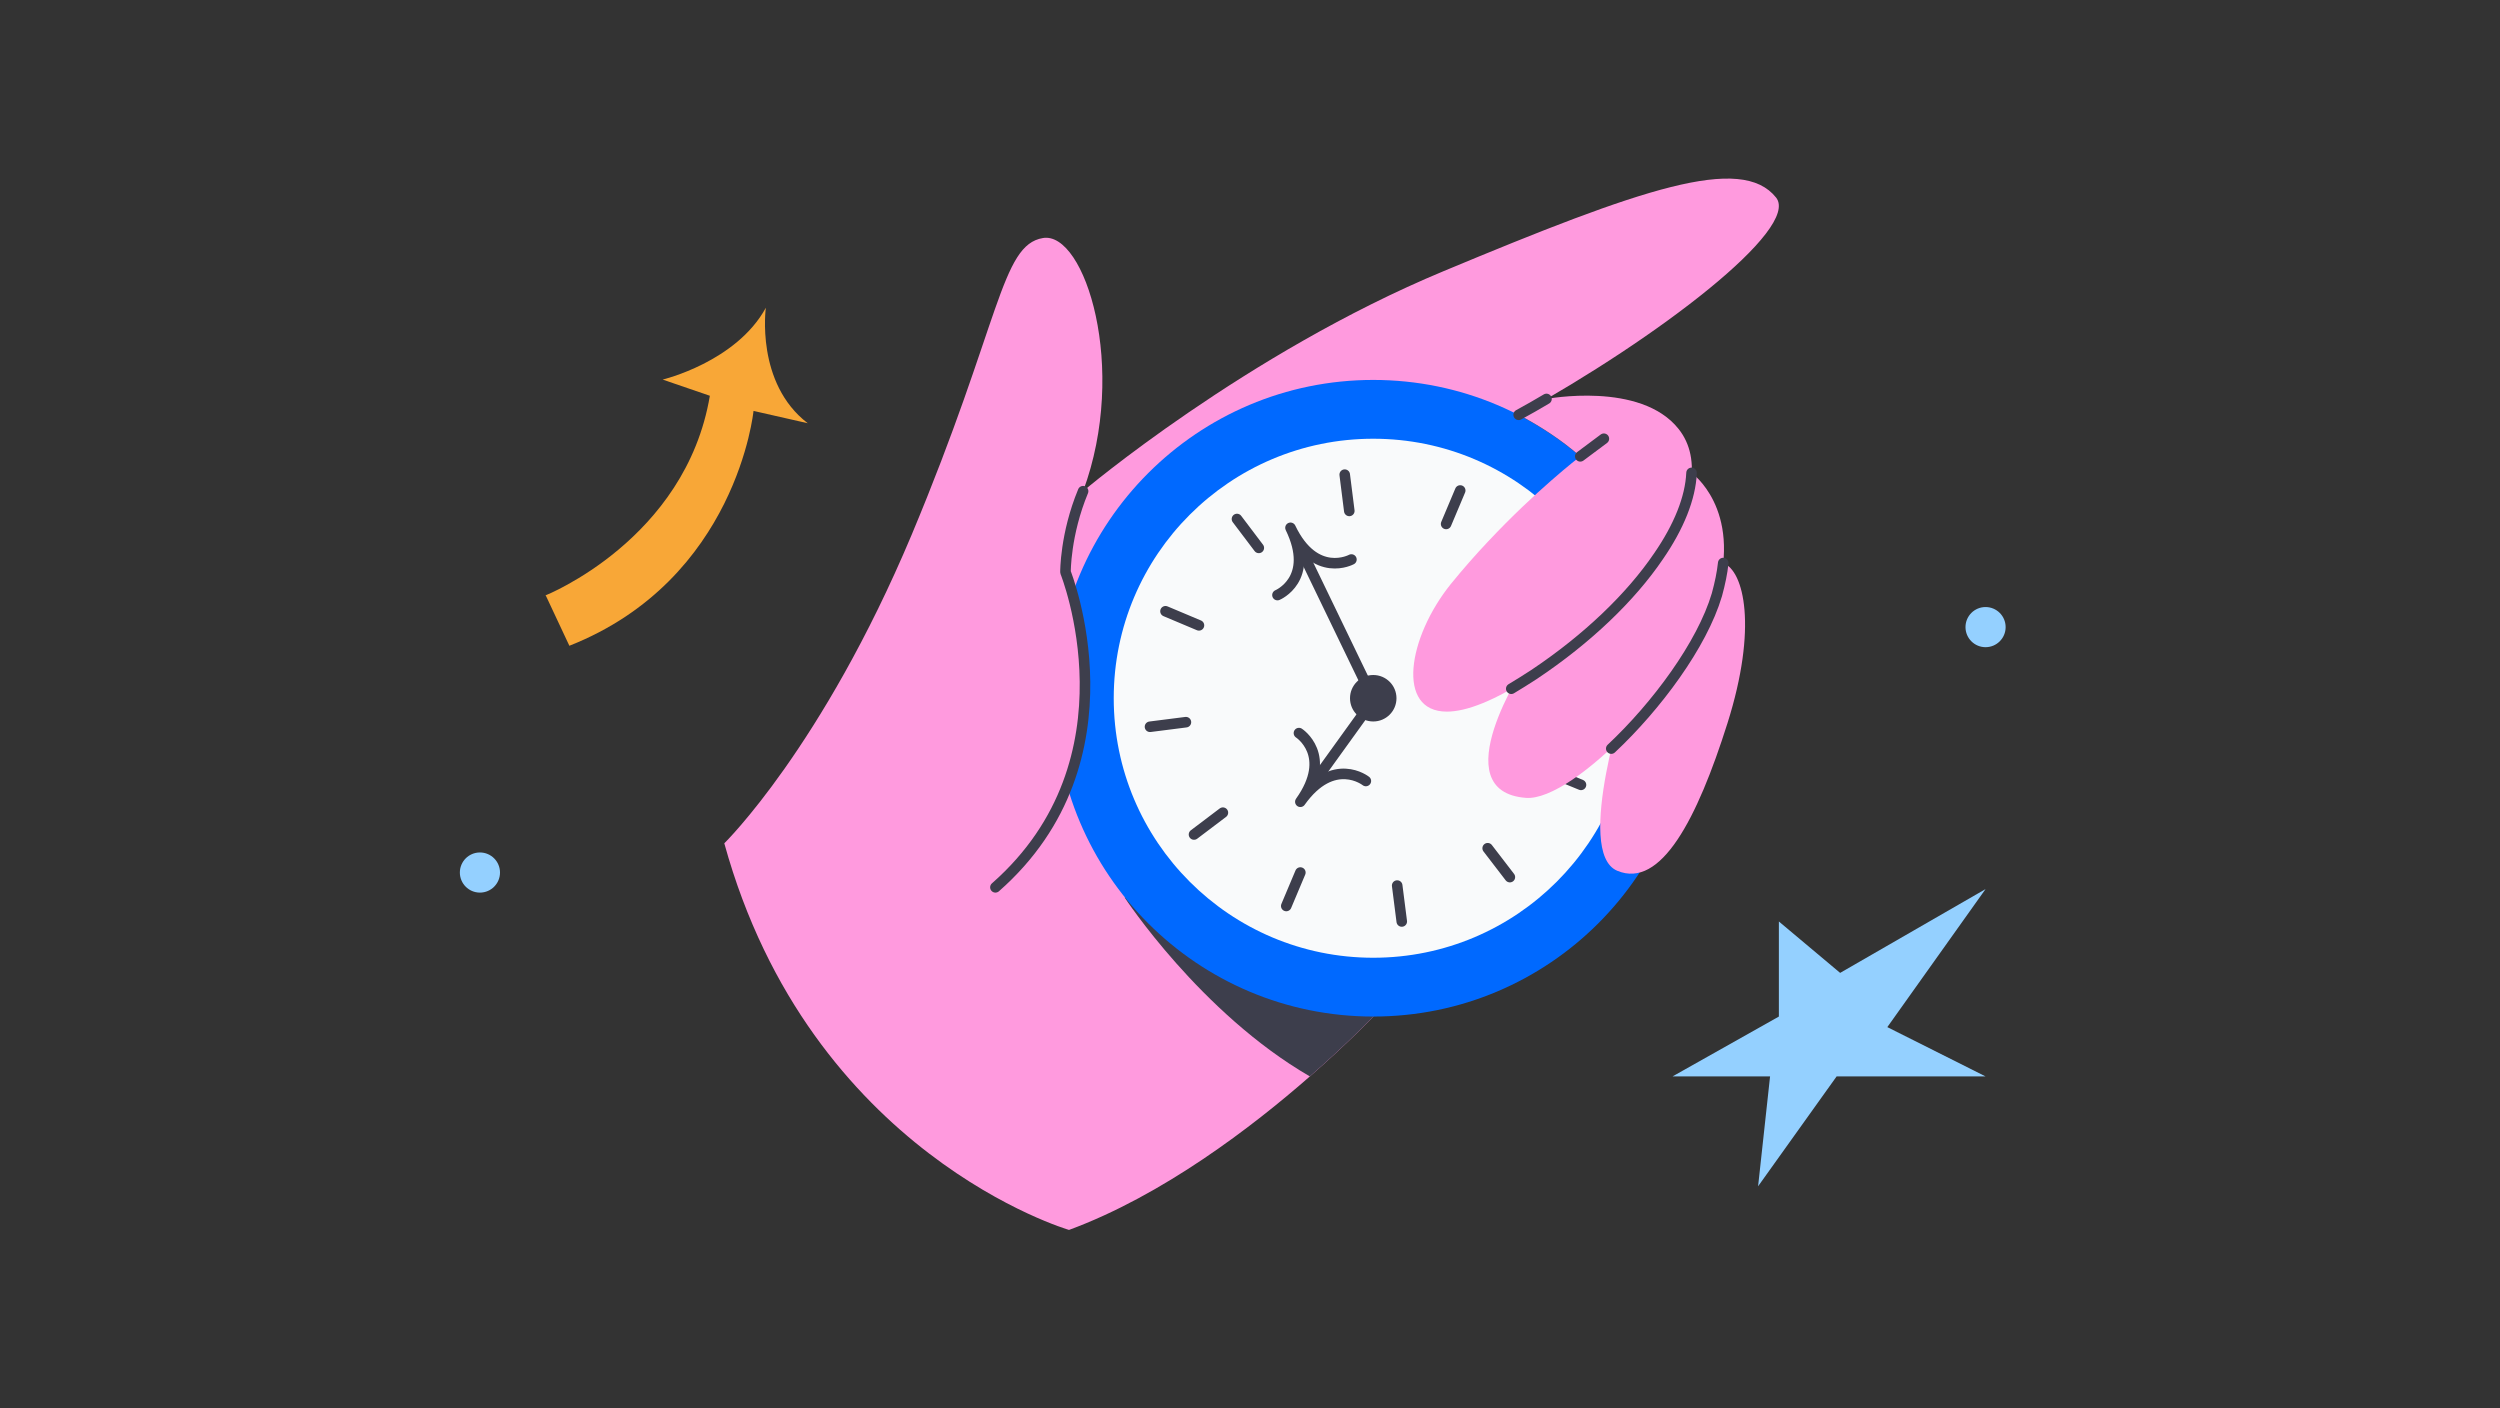 <svg xmlns="http://www.w3.org/2000/svg" height="400" viewBox="0 0 710 400" width="710"><rect x="0" y="0" width="710" height="400" fill="#333333" stroke="none"/><path d="m431.3 117.8-29.2 120.9-12.1 50s-6.9 7.3-18 17c-16.3 14.3-41.8 33.8-68.4 43.6 0 0-73.5-21.4-97.9-109.8 0 0 27.8-27.2 53.2-87.6 25.3-60.4 25.3-82.3 37.3-84.3 11.9-2 24.3 37 11.4 71.9 0 0 46.2-39.1 102.4-62.5 56.1-23.4 84.5-33.3 94.4-20.9 7 8.8-33.6 39.9-73.1 61.7z" fill="#ff9ade" /><path d="m402.1 238.7-12.1 50s-6.9 7.3-18 17c-31.1-18-52.6-50.8-52.6-50.8l82.6-16.1z" fill="#3d3e4c" /><path d="m142 247.8c0 3.148-2.552 5.7-5.7 5.7-3.148 0-5.7-2.552-5.7-5.7 0-3.148 2.552-5.7 5.7-5.7 3.148 0 5.7 2.552 5.7 5.7z" fill="#94d0ff" /><path d="m569.6 178.1c0 3.148-2.552 5.7-5.7 5.7-3.148 0-5.7-2.552-5.7-5.7 0-3.148 2.552-5.7 5.7-5.7 3.148 0 5.7 2.552 5.7 5.7z" fill="#94d0ff" /><path d="m480.4 198.3c0 49.927-40.473 90.4-90.4 90.4s-90.4-40.473-90.4-90.4 40.473-90.4 90.4-90.4 90.4 40.473 90.4 90.4z" fill="#0069ff" /><path d="m463.7 198.3c0 40.703-32.997 73.7-73.7 73.7s-73.7-32.997-73.7-73.7 32.997-73.7 73.7-73.7 73.7 32.997 73.7 73.7z" fill="#f9fafb" /><path d="m396.6 198.3c0 3.645-2.955 6.6-6.6 6.6s-6.6-2.955-6.6-6.6 2.955-6.6 6.6-6.6 6.6 2.955 6.6 6.6z" fill="#3d3e4c" /><g stroke="#3d3e4c" stroke-linecap="round" stroke-linejoin="round" stroke-width="3"><path d="m383.2 145.1-1.3-10.3" fill="none" /><path d="m357.5 155.6-6.2-8.2" fill="none" /><path d="m340.5 177.6-9.5-4" fill="none" /><path d="m336.8 205.1-10.2 1.3" fill="none" /><path d="m347.3 230.8-8.2 6.2" fill="none" /><path d="m369.3 247.8-4 9.5" fill="none" /><path d="m396.8 251.5 1.3 10.2" fill="none" /><path d="m422.5 240.9 6.3 8.2" fill="none" /><path d="m439.5 219 9.5 3.9" fill="none" /><path d="m443.2 191.5 10.2-1.4" fill="none" /><path d="m432.7 165.8 8.2-6.3" fill="none" /><path d="m410.7 148.8 4-9.5" fill="none" /><path d="m368.9 154.8 21.2 43.9" fill="none" /><path d="m383.8 158.9s-10.3 5.6-17.3-9c7.1 14.6-3.7 19.1-3.7 19.1" fill="none" /><path d="m371.8 224.1 18.3-25.4" fill="none" /><path d="m368.9 208.2s9.8 6.3.4 19.5c9.4-13.2 18.6-5.9 18.6-5.9" fill="none" /><path d="m307.6 139.5c-5.1 12.3-5 23-5 23s21.4 53.2-19.9 89.5" fill="#ff9ade" /></g><path d="m489.4 159.9c5.9 2.2 9.8 18.3 1.2 45.5-8.6 27.2-18.9 47.1-31.3 41.9-12.4-5.2 3-51.6 3-51.6l27.2-35.8z" fill="#ff9ade" /><path d="m480.4 134.3s14.4 10.1 7.2 34.5c-7.3 24.5-40.7 58.8-54.2 57.8-24-1.8-.2-37.8-.2-37.8l47.2-54.6z" fill="#ff9ade" /><path d="m489.4 159.9c-.3 2.8-.9 5.7-1.8 9-4.2 14.2-17.2 31.7-30 43.7" fill="none" stroke="#3d3e4c" stroke-linecap="round" stroke-linejoin="round" stroke-width="3" /><path d="m471 158.1c-7.8 11.5-20.1 23.4-35.4 33.6-11.1 7.4-19.2 10.4-24.7 10.4-14.5 0-11.1-21 1.1-36.2 3.5-4.3 7.1-8.4 10.6-12.1 13.5-14.4 25.7-23.8 26.2-24.2-5.3-4.6-11.2-8.5-17.5-11.8 2.6-1.5 5.2-2.9 7.9-4.5 0 0 26.7-5.1 37.5 8.5 6.9 8.6 4 22.1-5.6 36.2z" fill="#ff9ade" /><path d="m431.3 117.8c2.6-1.4 5.2-2.9 7.9-4.5" fill="none" stroke="#3d3e4c" stroke-linecap="round" stroke-linejoin="round" stroke-width="3" /><path d="m480.4 134.3c-.3 7.1-3.6 15.3-9.4 23.7-7.8 11.5-20.1 23.4-35.4 33.6-2.3 1.5-4.4 2.8-6.4 4" fill="none" stroke="#3d3e4c" stroke-linecap="round" stroke-linejoin="round" stroke-width="3" /><path d="m448.8 129.6 6.7-5" fill="none" stroke="#3d3e4c" stroke-linecap="round" stroke-linejoin="round" stroke-width="3" /><path d="m505.2 288.7-30.2 17h27.7l-3.4 31.2 22.3-31.2h42.3l-27.9-14 27.9-39.2-41.3 23.8-17.4-14.6z" fill="#94d0ff" /><path d="m154.9 169.1s39.8-15.8 46.7-56.7l-13.4-4.6s20.9-5 29.3-20.4c0 0-3 21.4 11.9 32.8l-15.4-3.5s-4.7 47.9-52.3 66.7l-6.8-14.5z" fill="#f8a737" /></svg>